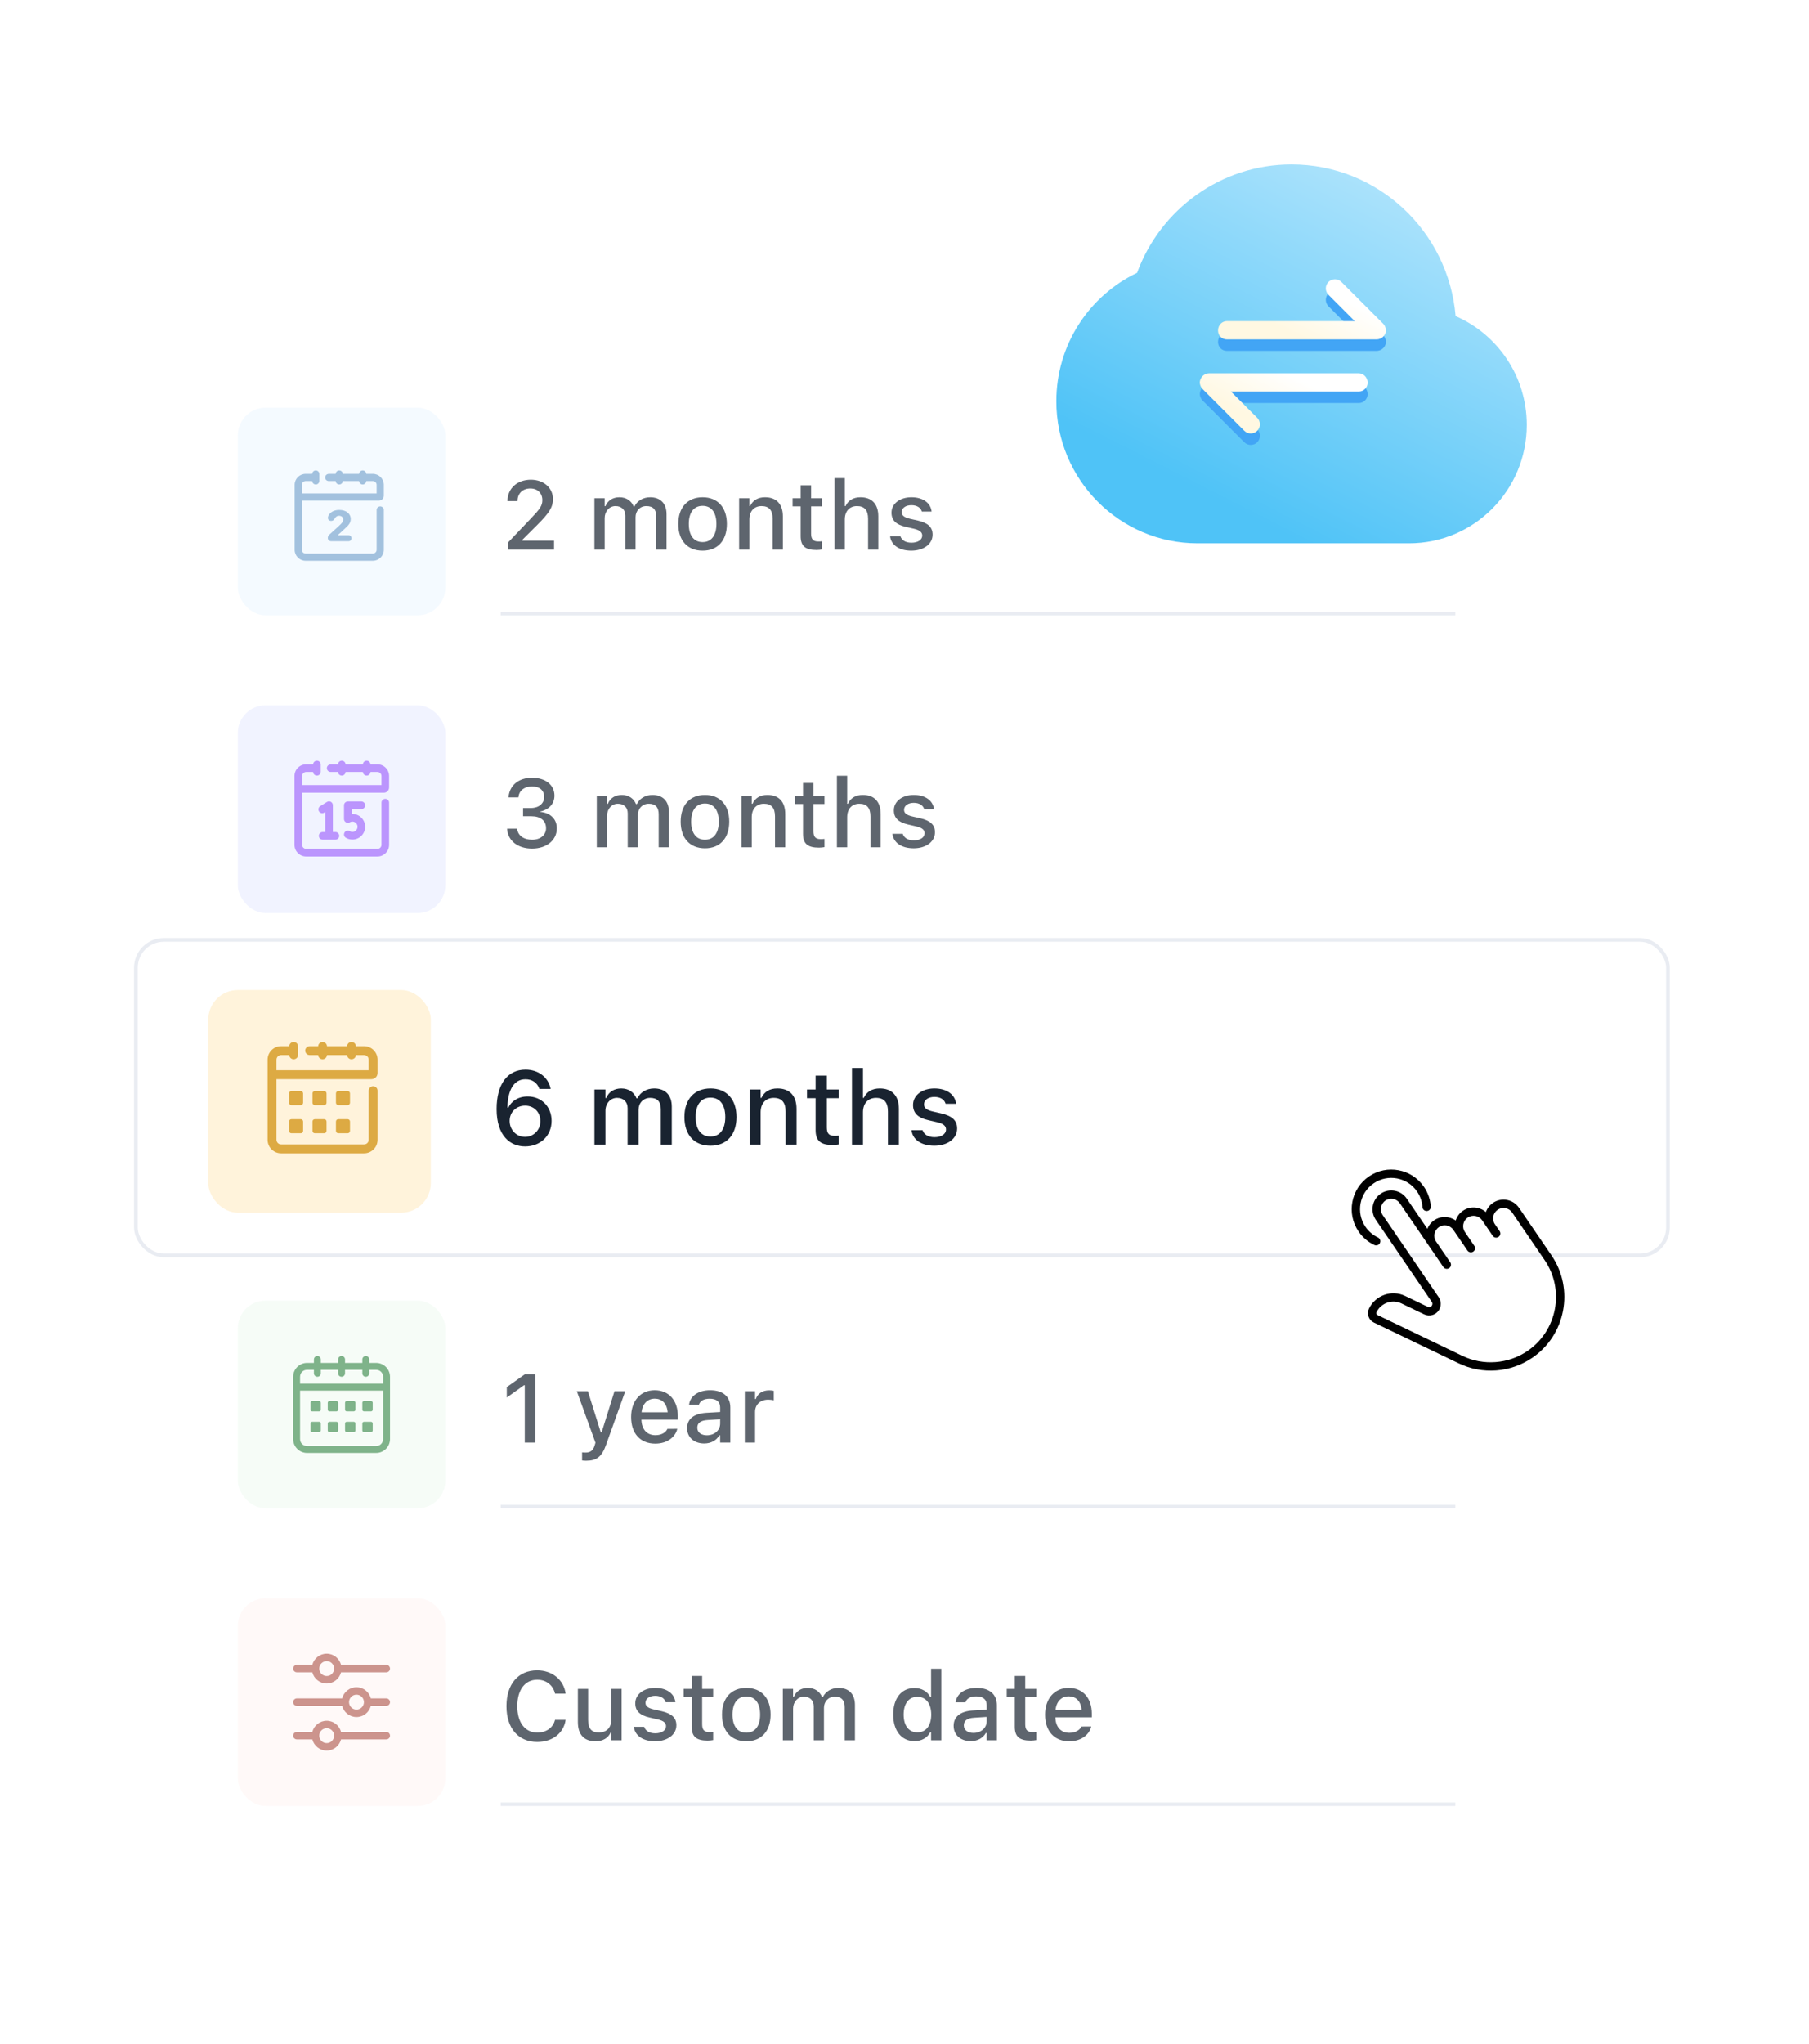 <svg width="209" height="236" viewBox="0 0 209 236" fill="none" xmlns="http://www.w3.org/2000/svg">
<g filter="url(#filter0_d_2227_1877)">
<rect x="21.672" y="32.477" width="165.804" height="184.983" rx="4.796" fill="white"/>
<line x1="57.846" y1="68.024" x2="168.142" y2="68.024" stroke="#E9ECF2" stroke-width="0.4"/>
<line x1="57.846" y1="171.127" x2="168.142" y2="171.127" stroke="#E9ECF2" stroke-width="0.4"/>
<line x1="57.846" y1="205.495" x2="168.142" y2="205.495" stroke="#E9ECF2" stroke-width="0.4"/>
<g filter="url(#filter1_d_2227_1877)">
<rect x="15.7" y="105.075" width="177.005" height="36.43" rx="3.214" fill="white" stroke="#E9ECF2" stroke-width="0.429"/>
<rect x="24.057" y="110.861" width="25.715" height="25.715" rx="3.429" fill="#FFF3DB"/>
<path d="M33.666 122.532H34.747C34.898 122.532 35.019 122.653 35.019 122.803V123.885C35.019 124.035 34.898 124.156 34.747 124.156H33.666C33.516 124.156 33.395 124.035 33.395 123.885V122.803C33.395 122.653 33.516 122.532 33.666 122.532Z" fill="#DDAA43"/>
<path d="M36.373 122.532H37.454C37.605 122.532 37.725 122.653 37.725 122.803V123.885C37.725 124.035 37.605 124.156 37.454 124.156H36.373C36.223 124.156 36.102 124.035 36.102 123.885V122.803C36.102 122.653 36.223 122.532 36.373 122.532Z" fill="#DDAA43"/>
<path d="M39.082 122.532H40.164C40.314 122.532 40.435 122.653 40.435 122.803V123.885C40.435 124.035 40.314 124.156 40.164 124.156H39.082C38.932 124.156 38.811 124.035 38.811 123.885V122.803C38.811 122.653 38.932 122.532 39.082 122.532Z" fill="#DDAA43"/>
<path d="M33.666 125.781H34.747C34.898 125.781 35.019 125.901 35.019 126.052V127.133C35.019 127.283 34.898 127.404 34.747 127.404H33.666C33.516 127.404 33.395 127.283 33.395 127.133V126.052C33.395 125.901 33.516 125.781 33.666 125.781Z" fill="#DDAA43"/>
<path d="M36.373 125.781H37.454C37.605 125.781 37.725 125.901 37.725 126.052V127.133C37.725 127.283 37.605 127.404 37.454 127.404H36.373C36.223 127.404 36.102 127.283 36.102 127.133V126.052C36.102 125.901 36.223 125.781 36.373 125.781Z" fill="#DDAA43"/>
<path d="M39.082 125.781H40.164C40.314 125.781 40.435 125.901 40.435 126.052V127.133C40.435 127.283 40.314 127.404 40.164 127.404H39.082C38.932 127.404 38.811 127.283 38.811 127.133V126.052C38.811 125.901 38.932 125.781 39.082 125.781Z" fill="#DDAA43"/>
<path d="M60.667 128.924C58.968 128.924 57.374 127.728 57.374 124.617V124.605C57.374 121.746 58.622 120.058 60.714 120.058C62.208 120.058 63.321 120.937 63.603 122.215L63.614 122.285H62.313L62.29 122.226C62.056 121.582 61.505 121.172 60.708 121.172C59.284 121.172 58.692 122.56 58.628 124.248C58.622 124.312 58.622 124.377 58.622 124.441H58.733C59.044 123.762 59.806 123.158 60.96 123.158C62.571 123.158 63.726 124.353 63.726 125.971V125.982C63.726 127.682 62.442 128.924 60.667 128.924ZM58.88 125.982C58.88 127.014 59.659 127.822 60.655 127.822C61.645 127.822 62.431 127.031 62.431 126.018V126.006C62.431 124.969 61.692 124.219 60.667 124.219C59.653 124.219 58.88 124.957 58.88 125.976V125.982ZM68.677 128.719V122.355H69.948V123.334H70.042C70.323 122.637 70.945 122.232 71.777 122.232C72.644 122.232 73.259 122.683 73.54 123.369H73.64C73.962 122.683 74.695 122.232 75.579 122.232C76.863 122.232 77.613 123.006 77.613 124.33V128.719H76.347V124.635C76.347 123.756 75.949 123.322 75.117 123.322C74.308 123.322 73.775 123.926 73.775 124.693V128.719H72.509V124.506C72.509 123.779 72.034 123.322 71.284 123.322C70.517 123.322 69.948 123.978 69.948 124.81V128.719H68.677ZM82.084 128.842C80.214 128.842 79.072 127.594 79.072 125.543V125.531C79.072 123.486 80.22 122.232 82.084 122.232C83.941 122.232 85.09 123.48 85.09 125.531V125.543C85.09 127.594 83.947 128.842 82.084 128.842ZM82.084 127.781C83.174 127.781 83.795 126.949 83.795 125.543V125.531C83.795 124.119 83.174 123.293 82.084 123.293C80.988 123.293 80.373 124.119 80.373 125.531V125.543C80.373 126.955 80.988 127.781 82.084 127.781ZM86.607 128.719V122.355H87.879V123.322H87.972C88.283 122.642 88.892 122.232 89.818 122.232C91.242 122.232 92.027 123.082 92.027 124.599V128.719H90.762V124.898C90.762 123.844 90.322 123.322 89.391 123.322C88.459 123.322 87.879 123.961 87.879 124.986V128.719H86.607ZM96.205 128.76C94.805 128.76 94.231 128.268 94.231 127.043V123.357H93.234V122.355H94.231V120.75H95.525V122.355H96.891V123.357H95.525V126.738C95.525 127.424 95.783 127.705 96.41 127.705C96.604 127.705 96.715 127.699 96.891 127.682V128.695C96.686 128.73 96.451 128.76 96.205 128.76ZM98.432 128.719V119.859H99.703V123.322H99.797C100.108 122.642 100.717 122.232 101.643 122.232C103.067 122.232 103.852 123.082 103.852 124.599V128.719H102.586V124.898C102.586 123.844 102.147 123.322 101.215 123.322C100.283 123.322 99.703 123.961 99.703 124.986V128.719H98.432ZM107.942 128.842C106.407 128.842 105.434 128.121 105.311 127.055V127.049H106.582L106.588 127.055C106.746 127.535 107.209 127.857 107.965 127.857C108.75 127.857 109.295 127.5 109.295 126.978V126.967C109.295 126.568 108.997 126.299 108.258 126.129L107.244 125.894C106.043 125.619 105.487 125.074 105.487 124.142V124.137C105.487 123.029 106.518 122.232 107.959 122.232C109.413 122.232 110.344 122.959 110.456 123.996V124.002H109.243V123.99C109.12 123.545 108.668 123.211 107.954 123.211C107.256 123.211 106.752 123.556 106.752 124.066V124.078C106.752 124.476 107.045 124.723 107.76 124.892L108.768 125.121C109.993 125.408 110.579 125.93 110.579 126.85V126.861C110.579 128.039 109.454 128.842 107.942 128.842Z" fill="#192330"/>
<path d="M42.058 117.347H41.12C41.106 117.077 40.884 116.862 40.61 116.862C40.336 116.862 40.115 117.077 40.1 117.347H37.778C37.763 117.077 37.542 116.862 37.268 116.862C36.994 116.862 36.773 117.077 36.758 117.347H35.803C35.528 117.347 35.279 117.55 35.261 117.823C35.241 118.117 35.476 118.373 35.772 118.373H36.758C36.773 118.643 36.994 118.858 37.268 118.858C37.542 118.858 37.763 118.643 37.778 118.373H40.1C40.115 118.643 40.336 118.858 40.61 118.858C40.884 118.858 41.106 118.643 41.12 118.373H42.058C42.355 118.373 42.595 118.613 42.595 118.91V120.131H31.941V118.91C31.941 118.613 32.181 118.373 32.478 118.373H33.416C33.431 118.643 33.652 118.858 33.926 118.858C34.2 118.858 34.421 118.643 34.438 118.373V118.354C34.438 118.351 34.439 118.348 34.439 118.345V117.375C34.439 117.372 34.438 117.369 34.438 117.366C34.438 117.366 34.438 117.347 34.436 117.347C34.422 117.077 34.2 116.862 33.926 116.862C33.652 116.862 33.431 117.077 33.416 117.347H32.478C31.614 117.347 30.915 118.046 30.915 118.91V128.155C30.915 129.019 31.614 129.719 32.478 129.719H42.058C42.922 129.719 43.621 129.019 43.621 128.155V122.491C43.621 122.208 43.392 121.978 43.108 121.978C42.827 121.978 42.595 122.209 42.595 122.491V128.155C42.595 128.453 42.355 128.693 42.058 128.693H32.478C32.181 128.693 31.941 128.453 31.941 128.155V121.158H42.916C43.306 121.158 43.621 120.842 43.621 120.452C43.621 119.938 43.621 119.424 43.621 118.91C43.621 118.046 42.922 117.347 42.058 117.347Z" fill="#DDAA43"/>
</g>
<g opacity="0.7">
<rect x="27.474" y="78.614" width="23.977" height="23.977" rx="3.197" fill="#EBEEFF"/>
<path d="M43.608 85.425H42.801C42.789 85.192 42.598 85.007 42.363 85.007C42.127 85.007 41.937 85.192 41.924 85.425H39.926C39.914 85.192 39.723 85.007 39.487 85.007C39.252 85.007 39.061 85.192 39.049 85.425H38.227C37.99 85.425 37.777 85.599 37.761 85.834C37.744 86.087 37.946 86.307 38.201 86.307H39.049C39.061 86.54 39.252 86.725 39.487 86.725C39.723 86.725 39.914 86.54 39.926 86.307H41.924C41.937 86.54 42.127 86.725 42.363 86.725C42.598 86.725 42.789 86.54 42.801 86.307H43.608C43.864 86.307 44.071 86.514 44.071 86.77V87.82H34.905V86.77C34.905 86.514 35.111 86.307 35.367 86.307H36.174C36.186 86.54 36.377 86.725 36.612 86.725C36.848 86.725 37.039 86.54 37.053 86.307V86.291C37.053 86.288 37.054 86.286 37.054 86.283V85.449C37.054 85.446 37.053 85.444 37.053 85.441C37.053 85.441 37.053 85.425 37.051 85.425C37.039 85.192 36.848 85.007 36.613 85.007C36.377 85.007 36.186 85.192 36.174 85.425H35.367C34.624 85.425 34.022 86.027 34.022 86.77V94.723C34.022 95.466 34.624 96.068 35.367 96.068H43.608C44.351 96.068 44.953 95.466 44.953 94.723V89.85C44.953 89.607 44.755 89.409 44.512 89.409C44.269 89.409 44.071 89.608 44.071 89.85V94.723C44.071 94.979 43.864 95.185 43.608 95.185H35.367C35.111 95.185 34.905 94.979 34.905 94.723V88.703H44.346C44.681 88.703 44.953 88.431 44.953 88.096C44.953 87.654 44.953 87.212 44.953 86.77C44.953 86.027 44.351 85.425 43.608 85.425Z" fill="#9E68FC"/>
<path d="M38.751 93.242H38.454V90.14C38.454 89.98 38.368 89.833 38.228 89.755C38.088 89.677 37.917 89.681 37.781 89.765L36.996 90.25C36.789 90.378 36.725 90.65 36.853 90.858C36.981 91.065 37.253 91.129 37.46 91.001L37.572 90.932V93.242H37.276C37.032 93.242 36.834 93.44 36.834 93.684C36.834 93.927 37.032 94.125 37.276 94.125H38.751C38.995 94.125 39.192 93.927 39.192 93.684C39.192 93.44 38.995 93.242 38.751 93.242Z" fill="#9E68FC"/>
<path d="M40.712 91.155C40.682 91.155 40.654 91.159 40.625 91.161V90.595H41.747C41.991 90.595 42.188 90.397 42.188 90.153C42.188 89.909 41.991 89.712 41.747 89.712H40.184C39.94 89.712 39.742 89.909 39.742 90.153V91.739C39.742 92.079 40.122 92.296 40.413 92.119C40.501 92.066 40.604 92.038 40.712 92.038C41.039 92.038 41.306 92.305 41.306 92.633C41.306 92.962 41.039 93.229 40.712 93.229C40.604 93.229 40.501 93.201 40.413 93.147C40.205 93.021 39.933 93.087 39.806 93.295C39.68 93.503 39.746 93.775 39.954 93.902C40.18 94.039 40.442 94.112 40.712 94.112C41.526 94.112 42.188 93.449 42.188 92.633C42.188 91.818 41.526 91.155 40.712 91.155Z" fill="#9E68FC"/>
<rect x="27.474" y="44.246" width="23.977" height="23.977" rx="3.197" fill="#F0F8FF"/>
<path d="M43.076 51.889H42.316C42.304 51.67 42.124 51.495 41.902 51.495C41.68 51.495 41.5 51.67 41.488 51.889H39.606C39.594 51.67 39.414 51.495 39.192 51.495C38.97 51.495 38.79 51.67 38.778 51.889H38.004C37.781 51.889 37.58 52.053 37.565 52.275C37.548 52.513 37.739 52.721 37.979 52.721H38.778C38.79 52.94 38.97 53.114 39.192 53.114C39.414 53.114 39.594 52.94 39.606 52.721H41.488C41.5 52.94 41.68 53.114 41.902 53.114C42.124 53.114 42.304 52.94 42.316 52.721H43.076C43.317 52.721 43.512 52.915 43.512 53.157V54.147H34.872V53.157C34.872 52.915 35.067 52.721 35.308 52.721H36.068C36.08 52.94 36.26 53.114 36.482 53.114C36.704 53.114 36.884 52.94 36.897 52.721V52.705C36.897 52.703 36.898 52.701 36.898 52.698V51.911C36.898 51.909 36.897 51.907 36.897 51.904C36.897 51.904 36.897 51.889 36.896 51.889C36.884 51.67 36.704 51.495 36.482 51.495C36.26 51.495 36.08 51.67 36.068 51.889H35.308C34.608 51.889 34.04 52.456 34.04 53.157V60.653C34.04 61.354 34.608 61.921 35.308 61.921H43.076C43.776 61.921 44.344 61.354 44.344 60.653V56.06C44.344 55.831 44.157 55.644 43.928 55.644C43.699 55.644 43.512 55.832 43.512 56.06V60.653C43.512 60.894 43.317 61.089 43.076 61.089H35.308C35.067 61.089 34.872 60.894 34.872 60.653V54.979H43.771C44.088 54.979 44.344 54.723 44.344 54.406C44.344 53.99 44.344 53.573 44.344 53.157C44.344 52.456 43.776 51.889 43.076 51.889Z" fill="#7AA7D0"/>
<path d="M38.293 59.666C38.005 59.666 37.873 59.505 37.873 59.283C37.873 59.114 37.944 58.995 38.119 58.843L39.126 57.93C39.538 57.553 39.651 57.392 39.651 57.163C39.651 56.909 39.455 56.728 39.174 56.728C38.942 56.728 38.784 56.84 38.654 57.075C38.542 57.248 38.437 57.319 38.256 57.319C38.024 57.319 37.885 57.185 37.885 56.965C37.885 56.897 37.895 56.833 37.922 56.77C38.075 56.364 38.544 56.054 39.187 56.054C39.99 56.054 40.518 56.481 40.518 57.104C40.518 57.556 40.288 57.815 39.729 58.32L39.028 58.96V58.977H40.247C40.474 58.977 40.606 59.112 40.606 59.322C40.606 59.527 40.474 59.666 40.247 59.666H38.293Z" fill="#7AA7D0"/>
<rect x="27.474" y="147.349" width="23.977" height="23.977" rx="3.197" fill="#F2FBF4"/>
<rect x="27.474" y="181.717" width="23.977" height="23.977" rx="3.197" fill="#FFF6F5"/>
<path d="M58.698 60.64V59.809L61.315 57.061C62.359 55.974 62.659 55.569 62.659 54.93V54.914C62.659 54.143 62.129 53.575 61.266 53.575C60.381 53.575 59.791 54.154 59.791 55.018L59.785 55.034H58.638L58.627 55.023C58.632 53.581 59.747 52.564 61.331 52.564C62.801 52.564 63.883 53.499 63.883 54.799V54.815C63.883 55.712 63.468 56.4 62.036 57.82L60.364 59.487V59.596H64.009V60.64H58.698ZM68.675 60.64V54.706H69.86V55.619H69.948C70.21 54.968 70.789 54.591 71.565 54.591C72.373 54.591 72.947 55.012 73.209 55.651H73.302C73.603 55.012 74.286 54.591 75.111 54.591C76.307 54.591 77.007 55.313 77.007 56.547V60.64H75.826V56.831C75.826 56.012 75.455 55.608 74.679 55.608C73.925 55.608 73.428 56.17 73.428 56.886V60.64H72.248V56.711C72.248 56.034 71.805 55.608 71.106 55.608C70.39 55.608 69.86 56.22 69.86 56.995V60.64H68.675ZM81.175 60.754C79.432 60.754 78.367 59.591 78.367 57.678V57.667C78.367 55.761 79.438 54.591 81.175 54.591C82.907 54.591 83.978 55.755 83.978 57.667V57.678C83.978 59.591 82.913 60.754 81.175 60.754ZM81.175 59.766C82.192 59.766 82.771 58.99 82.771 57.678V57.667C82.771 56.351 82.192 55.58 81.175 55.58C80.154 55.58 79.58 56.351 79.58 57.667V57.678C79.58 58.995 80.154 59.766 81.175 59.766ZM85.393 60.64V54.706H86.579V55.608H86.666C86.956 54.974 87.524 54.591 88.387 54.591C89.715 54.591 90.447 55.384 90.447 56.799V60.64H89.267V57.077C89.267 56.094 88.857 55.608 87.989 55.608C87.12 55.608 86.579 56.203 86.579 57.159V60.64H85.393ZM94.343 60.678C93.037 60.678 92.501 60.219 92.501 59.077V55.64H91.573V54.706H92.501V53.209H93.709V54.706H94.982V55.64H93.709V58.793C93.709 59.432 93.949 59.694 94.534 59.694C94.714 59.694 94.818 59.689 94.982 59.673V60.618C94.791 60.651 94.572 60.678 94.343 60.678ZM96.419 60.64V52.379H97.605V55.608H97.692C97.981 54.974 98.55 54.591 99.413 54.591C100.741 54.591 101.473 55.384 101.473 56.799V60.64H100.293V57.077C100.293 56.094 99.883 55.608 99.014 55.608C98.145 55.608 97.605 56.203 97.605 57.159V60.64H96.419ZM105.286 60.754C103.855 60.754 102.948 60.082 102.833 59.088V59.083H104.019L104.024 59.088C104.172 59.536 104.603 59.837 105.308 59.837C106.04 59.837 106.548 59.503 106.548 59.017V59.006C106.548 58.635 106.27 58.383 105.581 58.225L104.636 58.006C103.516 57.749 102.997 57.241 102.997 56.373V56.367C102.997 55.334 103.959 54.591 105.303 54.591C106.658 54.591 107.526 55.269 107.63 56.236V56.241H106.499V56.23C106.385 55.815 105.964 55.504 105.297 55.504C104.647 55.504 104.177 55.826 104.177 56.301V56.312C104.177 56.684 104.45 56.913 105.117 57.072L106.057 57.285C107.199 57.553 107.745 58.039 107.745 58.897V58.908C107.745 60.006 106.696 60.754 105.286 60.754Z" fill="#192330"/>
<path d="M61.474 95.155C59.791 95.155 58.693 94.231 58.589 92.926L58.583 92.86H59.752L59.758 92.915C59.834 93.63 60.495 94.133 61.474 94.133C62.435 94.133 63.085 93.592 63.085 92.816V92.805C63.085 91.915 62.441 91.418 61.392 91.418H60.43V90.467H61.353C62.255 90.467 62.867 89.937 62.867 89.205V89.194C62.867 88.429 62.353 87.981 61.463 87.981C60.588 87.981 59.977 88.445 59.9 89.189L59.895 89.243H58.747L58.753 89.183C58.873 87.855 59.922 86.976 61.463 86.976C63.031 86.976 64.058 87.817 64.058 89.036V89.046C64.058 90.025 63.358 90.68 62.397 90.882V90.91C63.555 91.013 64.331 91.713 64.331 92.816V92.827C64.331 94.182 63.145 95.155 61.474 95.155ZM68.948 95.007V89.074H70.133V89.986H70.221C70.483 89.336 71.062 88.959 71.838 88.959C72.647 88.959 73.22 89.38 73.483 90.019H73.575C73.876 89.38 74.559 88.959 75.384 88.959C76.58 88.959 77.28 89.68 77.28 90.915V95.007H76.1V91.199C76.1 90.38 75.728 89.975 74.952 89.975C74.198 89.975 73.701 90.538 73.701 91.254V95.007H72.521V91.079C72.521 90.401 72.078 89.975 71.379 89.975C70.663 89.975 70.133 90.587 70.133 91.363V95.007H68.948ZM81.448 95.122C79.706 95.122 78.64 93.958 78.64 92.046V92.035C78.64 90.128 79.711 88.959 81.448 88.959C83.18 88.959 84.251 90.123 84.251 92.035V92.046C84.251 93.958 83.186 95.122 81.448 95.122ZM81.448 94.133C82.465 94.133 83.044 93.357 83.044 92.046V92.035C83.044 90.718 82.465 89.948 81.448 89.948C80.427 89.948 79.853 90.718 79.853 92.035V92.046C79.853 93.363 80.427 94.133 81.448 94.133ZM85.666 95.007V89.074H86.852V89.975H86.939C87.229 89.341 87.797 88.959 88.66 88.959C89.988 88.959 90.72 89.751 90.72 91.166V95.007H89.54V91.445C89.54 90.462 89.13 89.975 88.262 89.975C87.393 89.975 86.852 90.571 86.852 91.527V95.007H85.666ZM94.616 95.046C93.31 95.046 92.775 94.587 92.775 93.445V90.008H91.846V89.074H92.775V87.577H93.982V89.074H95.255V90.008H93.982V93.161C93.982 93.8 94.222 94.062 94.807 94.062C94.987 94.062 95.091 94.057 95.255 94.04V94.986C95.064 95.018 94.845 95.046 94.616 95.046ZM96.692 95.007V86.746H97.878V89.975H97.965C98.255 89.341 98.823 88.959 99.686 88.959C101.014 88.959 101.746 89.751 101.746 91.166V95.007H100.566V91.445C100.566 90.462 100.156 89.975 99.287 89.975C98.418 89.975 97.878 90.571 97.878 91.527V95.007H96.692ZM105.56 95.122C104.128 95.122 103.221 94.45 103.106 93.456V93.45H104.292L104.297 93.456C104.445 93.904 104.877 94.204 105.581 94.204C106.313 94.204 106.822 93.871 106.822 93.385V93.374C106.822 93.002 106.543 92.751 105.855 92.592L104.909 92.374C103.789 92.117 103.27 91.609 103.27 90.74V90.735C103.27 89.702 104.232 88.959 105.576 88.959C106.931 88.959 107.8 89.637 107.903 90.604V90.609H106.772V90.598C106.658 90.183 106.237 89.871 105.57 89.871C104.92 89.871 104.45 90.194 104.45 90.669V90.68C104.45 91.052 104.724 91.281 105.39 91.44L106.33 91.653C107.472 91.92 108.018 92.407 108.018 93.264V93.275C108.018 94.374 106.969 95.122 105.56 95.122Z" fill="#192330"/>
<path d="M60.627 163.743V157.121H60.534L58.55 158.537V157.335L60.627 155.859H61.85V163.743H60.627ZM67.724 165.831C67.576 165.831 67.401 165.82 67.249 165.803V164.869C67.363 164.885 67.511 164.891 67.647 164.891C68.199 164.891 68.532 164.656 68.707 164.055L68.795 163.749L66.642 157.81H67.921L69.407 162.552H69.51L70.991 157.81H72.237L70.029 163.973C69.527 165.388 68.926 165.831 67.724 165.831ZM75.701 163.858C73.963 163.858 72.914 162.673 72.914 160.793V160.788C72.914 158.935 73.985 157.695 75.641 157.695C77.296 157.695 78.312 158.892 78.312 160.673V161.088H74.105C74.127 162.225 74.75 162.886 75.728 162.886C76.487 162.886 76.941 162.509 77.083 162.203L77.105 162.159L78.247 162.153L78.236 162.203C78.039 162.984 77.22 163.858 75.701 163.858ZM75.646 158.668C74.838 158.668 74.226 159.22 74.122 160.241H77.138C77.045 159.181 76.449 158.668 75.646 158.668ZM81.35 163.842C80.219 163.842 79.383 163.153 79.383 162.077V162.066C79.383 161.006 80.181 160.389 81.596 160.301L83.202 160.208V159.684C83.202 159.034 82.793 158.673 81.989 158.673C81.334 158.673 80.902 158.914 80.76 159.334L80.755 159.356H79.613L79.618 159.318C79.76 158.345 80.695 157.695 82.044 157.695C83.536 157.695 84.377 158.438 84.377 159.684V163.743H83.202V162.902H83.109C82.76 163.503 82.137 163.842 81.35 163.842ZM80.563 162.028C80.563 162.574 81.028 162.897 81.667 162.897C82.552 162.897 83.202 162.317 83.202 161.552V161.044L81.754 161.137C80.935 161.186 80.563 161.481 80.563 162.017V162.028ZM86.049 163.743V157.81H87.234V158.706H87.322C87.535 158.078 88.087 157.706 88.879 157.706C89.07 157.706 89.278 157.733 89.398 157.761V158.853C89.185 158.81 88.983 158.782 88.759 158.782C87.852 158.782 87.234 159.34 87.234 160.198V163.743H86.049Z" fill="#192330"/>
<path d="M62.069 198.302C59.878 198.302 58.512 196.718 58.512 194.177V194.166C58.512 191.62 59.873 190.036 62.064 190.036C63.801 190.036 65.134 191.134 65.342 192.702L65.336 192.729H64.123V192.713C63.894 191.746 63.102 191.118 62.064 191.118C60.648 191.118 59.763 192.292 59.763 194.166V194.177C59.763 196.046 60.648 197.221 62.069 197.221C63.113 197.221 63.894 196.663 64.118 195.773L64.129 195.751H65.342V195.784C65.112 197.297 63.828 198.302 62.069 198.302ZM68.795 198.226C67.456 198.226 66.762 197.423 66.762 196.019V192.178H67.948V195.74C67.948 196.723 68.308 197.21 69.177 197.21C70.128 197.21 70.636 196.614 70.636 195.658V192.178H71.816V198.111H70.636V197.215H70.543C70.259 197.854 69.658 198.226 68.795 198.226ZM75.684 198.226C74.253 198.226 73.346 197.554 73.231 196.559V196.554H74.417L74.422 196.559C74.57 197.007 75.001 197.308 75.706 197.308C76.438 197.308 76.947 196.975 76.947 196.488V196.477C76.947 196.106 76.668 195.855 75.979 195.696L75.034 195.478C73.914 195.221 73.395 194.713 73.395 193.844V193.839C73.395 192.806 74.357 192.063 75.701 192.063C77.056 192.063 77.924 192.74 78.028 193.707V193.713H76.897V193.702C76.783 193.287 76.362 192.975 75.695 192.975C75.045 192.975 74.575 193.298 74.575 193.773V193.784C74.575 194.155 74.849 194.385 75.515 194.543L76.455 194.756C77.597 195.024 78.143 195.51 78.143 196.368V196.379C78.143 197.477 77.094 198.226 75.684 198.226ZM81.754 198.149C80.449 198.149 79.913 197.69 79.913 196.548V193.112H78.984V192.178H79.913V190.681H81.121V192.178H82.394V193.112H81.121V196.264C81.121 196.904 81.361 197.166 81.946 197.166C82.126 197.166 82.23 197.16 82.394 197.144V198.089C82.203 198.122 81.984 198.149 81.754 198.149ZM86.224 198.226C84.481 198.226 83.415 197.062 83.415 195.15V195.139C83.415 193.232 84.486 192.063 86.224 192.063C87.956 192.063 89.027 193.227 89.027 195.139V195.15C89.027 197.062 87.961 198.226 86.224 198.226ZM86.224 197.237C87.24 197.237 87.819 196.461 87.819 195.15V195.139C87.819 193.822 87.24 193.052 86.224 193.052C85.202 193.052 84.628 193.822 84.628 195.139V195.15C84.628 196.467 85.202 197.237 86.224 197.237ZM90.442 198.111V192.178H91.627V193.09H91.715C91.977 192.44 92.556 192.063 93.332 192.063C94.141 192.063 94.714 192.484 94.977 193.123H95.069C95.37 192.484 96.053 192.063 96.878 192.063C98.074 192.063 98.774 192.784 98.774 194.019V198.111H97.594V194.303C97.594 193.483 97.222 193.079 96.446 193.079C95.692 193.079 95.195 193.642 95.195 194.358V198.111H94.015V194.183C94.015 193.505 93.572 193.079 92.873 193.079C92.157 193.079 91.627 193.691 91.627 194.467V198.111H90.442ZM105.652 198.209C104.161 198.209 103.194 197.013 103.194 195.15V195.139C103.194 193.259 104.144 192.074 105.652 192.074C106.466 192.074 107.16 192.478 107.477 193.117H107.57V189.85H108.75V198.111H107.57V197.177H107.477C107.133 197.827 106.483 198.209 105.652 198.209ZM105.991 197.199C106.98 197.199 107.587 196.417 107.587 195.15V195.139C107.587 193.871 106.975 193.09 105.991 193.09C104.997 193.09 104.401 193.866 104.401 195.139V195.15C104.401 196.423 104.997 197.199 105.991 197.199ZM112.143 198.209C111.012 198.209 110.176 197.521 110.176 196.445V196.434C110.176 195.374 110.974 194.756 112.389 194.669L113.995 194.576V194.052C113.995 193.401 113.586 193.041 112.782 193.041C112.127 193.041 111.695 193.281 111.553 193.702L111.548 193.724H110.406L110.411 193.686C110.553 192.713 111.488 192.063 112.837 192.063C114.329 192.063 115.17 192.806 115.17 194.052V198.111H113.995V197.27H113.902C113.553 197.871 112.93 198.209 112.143 198.209ZM111.356 196.396C111.356 196.942 111.821 197.264 112.46 197.264C113.345 197.264 113.995 196.685 113.995 195.92V195.412L112.547 195.505C111.728 195.554 111.356 195.849 111.356 196.385V196.396ZM119.082 198.149C117.776 198.149 117.241 197.69 117.241 196.548V193.112H116.312V192.178H117.241V190.681H118.448V192.178H119.721V193.112H118.448V196.264C118.448 196.904 118.689 197.166 119.273 197.166C119.454 197.166 119.557 197.16 119.721 197.144V198.089C119.53 198.122 119.311 198.149 119.082 198.149ZM123.529 198.226C121.792 198.226 120.743 197.04 120.743 195.161V195.155C120.743 193.303 121.814 192.063 123.469 192.063C125.125 192.063 126.141 193.259 126.141 195.041V195.456H121.934C121.956 196.592 122.579 197.253 123.557 197.253C124.316 197.253 124.77 196.876 124.912 196.57L124.934 196.527L126.075 196.521L126.065 196.57C125.868 197.352 125.048 198.226 123.529 198.226ZM123.475 193.035C122.666 193.035 122.054 193.587 121.95 194.609H124.966C124.873 193.549 124.278 193.035 123.475 193.035Z" fill="#192330"/>
<path d="M36.666 153.743C36.56 153.743 36.458 153.786 36.383 153.86C36.308 153.935 36.266 154.037 36.266 154.143V154.543H35.467C34.588 154.543 33.868 155.263 33.868 156.141V163.334C33.868 164.213 34.588 164.933 35.467 164.933H43.459C44.338 164.933 45.058 164.213 45.058 163.334V156.141C45.058 155.263 44.338 154.543 43.459 154.543H42.66V154.143C42.66 154.037 42.618 153.935 42.543 153.86C42.468 153.786 42.366 153.743 42.26 153.743C42.154 153.743 42.053 153.786 41.978 153.86C41.903 153.935 41.861 154.037 41.861 154.143V154.543H39.862V154.143C39.862 154.037 39.82 153.935 39.745 153.86C39.671 153.786 39.569 153.743 39.463 153.743C39.357 153.743 39.255 153.786 39.18 153.86C39.105 153.935 39.063 154.037 39.063 154.143V154.543H37.065V154.143C37.065 154.037 37.023 153.935 36.948 153.86C36.873 153.786 36.772 153.743 36.666 153.743ZM35.467 155.342H36.266V155.742C36.266 155.848 36.308 155.949 36.383 156.024C36.458 156.099 36.56 156.141 36.666 156.141C36.772 156.141 36.873 156.099 36.948 156.024C37.023 155.949 37.065 155.848 37.065 155.742V155.342H39.063V155.742C39.063 155.848 39.105 155.949 39.18 156.024C39.255 156.099 39.357 156.141 39.463 156.141C39.569 156.141 39.671 156.099 39.745 156.024C39.82 155.949 39.862 155.848 39.862 155.742V155.342H41.861V155.742C41.861 155.848 41.903 155.949 41.978 156.024C42.053 156.099 42.154 156.141 42.26 156.141C42.366 156.141 42.468 156.099 42.543 156.024C42.618 155.949 42.66 155.848 42.66 155.742V155.342H43.459C43.909 155.342 44.258 155.691 44.258 156.141V156.94H34.667V156.141C34.667 155.691 35.017 155.342 35.467 155.342ZM34.667 157.74H44.258V163.334C44.258 163.784 43.909 164.134 43.459 164.134H35.467C35.017 164.134 34.667 163.784 34.667 163.334V157.74Z" fill="#499359"/>
<path d="M36.067 158.939H36.865C36.976 158.939 37.065 159.028 37.065 159.139V159.937C37.065 160.048 36.976 160.137 36.865 160.137H36.067C35.956 160.137 35.867 160.048 35.867 159.937V159.139C35.867 159.028 35.956 158.939 36.067 158.939Z" fill="#499359"/>
<path d="M38.065 158.939H38.862C38.973 158.939 39.063 159.028 39.063 159.139V159.937C39.063 160.048 38.973 160.137 38.862 160.137H38.065C37.954 160.137 37.864 160.048 37.864 159.937V159.139C37.864 159.028 37.954 158.939 38.065 158.939Z" fill="#499359"/>
<path d="M40.064 158.939H40.862C40.973 158.939 41.062 159.028 41.062 159.139V159.937C41.062 160.048 40.973 160.137 40.862 160.137H40.064C39.953 160.137 39.864 160.048 39.864 159.937V159.139C39.864 159.028 39.953 158.939 40.064 158.939Z" fill="#499359"/>
<path d="M42.061 158.939H42.859C42.97 158.939 43.059 159.028 43.059 159.139V159.937C43.059 160.048 42.97 160.137 42.859 160.137H42.061C41.95 160.137 41.861 160.048 41.861 159.937V159.139C41.861 159.028 41.95 158.939 42.061 158.939Z" fill="#499359"/>
<path d="M36.067 161.336H36.865C36.976 161.336 37.065 161.425 37.065 161.536V162.334C37.065 162.445 36.976 162.534 36.865 162.534H36.067C35.956 162.534 35.867 162.445 35.867 162.334V161.536C35.867 161.425 35.956 161.336 36.067 161.336Z" fill="#499359"/>
<path d="M38.065 161.336H38.862C38.973 161.336 39.063 161.425 39.063 161.536V162.334C39.063 162.445 38.973 162.534 38.862 162.534H38.065C37.954 162.534 37.864 162.445 37.864 162.334V161.536C37.864 161.425 37.954 161.336 38.065 161.336Z" fill="#499359"/>
<path d="M40.064 161.336H40.862C40.973 161.336 41.062 161.425 41.062 161.536V162.334C41.062 162.445 40.973 162.534 40.862 162.534H40.064C39.953 162.534 39.864 162.445 39.864 162.334V161.536C39.864 161.425 39.953 161.336 40.064 161.336Z" fill="#499359"/>
<path d="M42.061 161.336H42.859C42.97 161.336 43.059 161.425 43.059 161.536V162.334C43.059 162.445 42.97 162.534 42.859 162.534H42.061C41.95 162.534 41.861 162.445 41.861 162.334V161.536C41.861 161.425 41.95 161.336 42.061 161.336Z" fill="#499359"/>
<path d="M44.627 189.402H39.402C39.209 188.662 38.541 188.111 37.742 188.111C36.942 188.111 36.274 188.662 36.081 189.402H34.298C34.061 189.402 33.868 189.595 33.868 189.833C33.868 190.07 34.061 190.263 34.298 190.263H36.081C36.274 191.003 36.942 191.554 37.742 191.554C38.541 191.554 39.209 191.003 39.402 190.263H44.627C44.865 190.263 45.058 190.07 45.058 189.833C45.058 189.595 44.865 189.402 44.627 189.402ZM37.742 190.693C37.267 190.693 36.881 190.307 36.881 189.833C36.881 189.358 37.267 188.972 37.742 188.972C38.216 188.972 38.602 189.358 38.602 189.833C38.602 190.307 38.216 190.693 37.742 190.693ZM44.627 193.275H42.845C42.652 192.535 41.984 191.984 41.184 191.984C40.385 191.984 39.717 192.535 39.524 193.275H34.298C34.061 193.275 33.868 193.468 33.868 193.706C33.868 193.944 34.061 194.136 34.298 194.136H39.524C39.717 194.877 40.385 195.427 41.184 195.427C41.984 195.427 42.652 194.877 42.845 194.136H44.627C44.865 194.136 45.058 193.944 45.058 193.706C45.058 193.468 44.865 193.275 44.627 193.275ZM41.184 194.567C40.71 194.567 40.324 194.181 40.324 193.706C40.324 193.231 40.71 192.845 41.184 192.845C41.659 192.845 42.045 193.231 42.045 193.706C42.045 194.181 41.659 194.567 41.184 194.567ZM44.627 197.149H39.402C39.209 196.408 38.541 195.858 37.742 195.858C36.942 195.858 36.274 196.408 36.081 197.149H34.298C34.061 197.149 33.868 197.341 33.868 197.579C33.868 197.817 34.061 198.009 34.298 198.009H36.081C36.274 198.75 36.942 199.301 37.742 199.301C38.541 199.301 39.209 198.75 39.402 198.009H44.627C44.865 198.009 45.058 197.817 45.058 197.579C45.058 197.341 44.865 197.149 44.627 197.149ZM37.742 198.44C37.267 198.44 36.881 198.054 36.881 197.579C36.881 197.104 37.267 196.718 37.742 196.718C38.216 196.718 38.602 197.104 38.602 197.579C38.602 198.054 38.216 198.44 37.742 198.44Z" fill="#B7665D"/>
</g>
<path d="M168.538 154.596C171.269 155.909 174.519 155.664 177.022 153.956C180.897 151.311 181.898 146.007 179.253 142.132L175.498 136.629C174.824 135.642 173.473 135.387 172.486 136.061C172.093 136.329 171.816 136.705 171.668 137.122C170.942 136.491 169.854 136.4 169.023 136.967C168.607 137.25 168.321 137.654 168.18 138.1C167.461 137.586 166.467 137.545 165.695 138.071C165.328 138.322 165.062 138.667 164.907 139.053L162.529 135.568C161.856 134.581 160.504 134.326 159.517 135C158.53 135.673 158.275 137.024 158.949 138.011L165.426 147.501C165.509 147.623 165.514 147.784 165.439 147.911C165.337 148.082 165.125 148.146 164.946 148.06L162.341 146.807C160.786 146.059 158.912 146.716 158.163 148.271C158.024 148.561 158.006 148.888 158.112 149.191C158.218 149.495 158.437 149.739 158.727 149.878L168.538 154.596ZM159.021 148.873C159.009 148.838 158.994 148.767 159.031 148.689C159.199 148.341 159.449 148.051 159.759 147.839C159.915 147.733 160.085 147.647 160.268 147.583C160.814 147.392 161.402 147.424 161.924 147.675L164.528 148.928C165.161 149.232 165.908 149.007 166.267 148.404C166.533 147.956 166.515 147.389 166.222 146.958L159.745 137.468C159.37 136.92 159.512 136.169 160.061 135.795C160.609 135.421 161.359 135.562 161.734 136.111L166.756 143.47C166.906 143.689 167.206 143.746 167.425 143.596C167.645 143.446 167.702 143.147 167.552 142.927L165.923 140.54C165.549 139.992 165.69 139.241 166.239 138.867C166.787 138.493 167.537 138.634 167.912 139.183L169.541 141.569C169.691 141.789 169.99 141.846 170.21 141.696C170.43 141.546 170.486 141.246 170.336 141.026L169.25 139.435C168.876 138.887 169.018 138.136 169.566 137.762C170.114 137.388 170.865 137.53 171.239 138.078L172.461 139.868C172.611 140.088 172.91 140.144 173.13 139.994C173.35 139.844 173.406 139.545 173.257 139.325L172.714 138.529C172.339 137.981 172.481 137.23 173.029 136.856C173.578 136.482 174.328 136.624 174.702 137.172L178.458 142.674C180.803 146.111 179.915 150.815 176.479 153.16C174.26 154.675 171.377 154.892 168.956 153.728L159.144 149.01C159.066 148.973 159.033 148.908 159.021 148.873Z" fill="black"/>
<path d="M159.428 140.697C159.541 140.456 159.438 140.169 159.197 140.056C158.617 139.783 158.119 139.357 157.756 138.825C156.633 137.18 157.058 134.928 158.703 133.806C160.348 132.683 162.599 133.108 163.722 134.753C164.087 135.287 164.302 135.909 164.343 136.551C164.361 136.816 164.59 137.018 164.855 137C164.944 136.995 165.026 136.965 165.095 136.918C165.231 136.825 165.316 136.665 165.305 136.489C165.252 135.675 164.98 134.887 164.518 134.21C163.096 132.126 160.243 131.588 158.16 133.01C156.076 134.432 155.538 137.284 156.96 139.368C157.42 140.042 158.052 140.581 158.787 140.927C159.028 141.041 159.314 140.937 159.428 140.697Z" fill="black"/>
<g filter="url(#filter2_d_2227_1877)">
<path fill-rule="evenodd" clip-rule="evenodd" d="M131.37 25.478C125.856 28.111 122.043 33.765 122.043 40.304C122.043 49.357 129.35 56.709 138.348 56.709H162.805C170.305 56.709 176.392 50.584 176.392 43.038C176.392 37.412 173.004 32.572 168.172 30.478C167.351 20.674 159.172 12.964 149.218 12.964C141.033 12.964 134.049 18.175 131.37 25.478Z" fill="url(#paint0_linear_2227_1877)"/>
<path d="M156.983 38.403H139.693C139.127 38.403 138.664 38.866 138.613 39.432C138.613 39.689 138.716 39.998 138.921 40.204L143.758 45.041C144.17 45.453 144.839 45.453 145.251 45.041C145.662 44.629 145.662 43.96 145.251 43.549L142.215 40.513H156.983C157.549 40.513 158.012 40.05 158.012 39.483C158.012 38.917 157.549 38.403 156.983 38.403Z" fill="#42A5F5"/>
<path d="M159.813 32.691L154.976 27.854C154.564 27.442 153.895 27.442 153.483 27.854C153.072 28.265 153.072 28.934 153.483 29.346L156.519 32.382H141.751C141.185 32.382 140.722 32.845 140.722 33.462C140.722 34.08 141.185 34.492 141.751 34.492H159.041C159.607 34.492 160.121 34.029 160.121 33.462C160.121 33.205 160.019 32.897 159.813 32.691Z" fill="#42A5F5"/>
<path d="M156.983 37.077H139.693C139.127 37.077 138.664 37.541 138.613 38.106C138.613 38.364 138.716 38.673 138.921 38.878L143.758 43.715C144.17 44.127 144.839 44.127 145.251 43.715C145.662 43.304 145.662 42.635 145.251 42.223L142.215 39.187H156.983C157.549 39.187 158.012 38.724 158.012 38.158C158.012 37.592 157.549 37.077 156.983 37.077Z" fill="url(#paint1_linear_2227_1877)"/>
<path d="M159.813 31.366L154.976 26.529C154.564 26.117 153.895 26.117 153.483 26.529C153.072 26.94 153.072 27.609 153.483 28.021L156.519 31.057H141.751C141.185 31.057 140.722 31.52 140.722 32.138C140.722 32.755 141.185 33.167 141.751 33.167H159.041C159.607 33.167 160.121 32.704 160.121 32.138C160.121 31.88 160.019 31.572 159.813 31.366Z" fill="url(#paint2_linear_2227_1877)"/>
</g>
</g>
<defs>
<filter id="filter0_d_2227_1877" x="0.019" y="0.321" width="208.367" height="235.429" filterUnits="userSpaceOnUse" color-interpolation-filters="sRGB">
<feFlood flood-opacity="0" result="BackgroundImageFix"/>
<feColorMatrix in="SourceAlpha" type="matrix" values="0 0 0 0 0 0 0 0 0 0 0 0 0 0 0 0 0 0 127 0" result="hardAlpha"/>
<feOffset dy="2.824"/>
<feGaussianBlur stdDeviation="7.733"/>
<feComposite in2="hardAlpha" operator="out"/>
<feColorMatrix type="matrix" values="0 0 0 0 0 0 0 0 0 0.038 0 0 0 0 0.342 0 0 0 0.25 0"/>
<feBlend mode="normal" in2="BackgroundImageFix" result="effect1_dropShadow_2227_1877"/>
<feBlend mode="normal" in="SourceGraphic" in2="effect1_dropShadow_2227_1877" result="shape"/>
</filter>
<filter id="filter1_d_2227_1877" x="9.299" y="99.293" width="189.807" height="49.232" filterUnits="userSpaceOnUse" color-interpolation-filters="sRGB">
<feFlood flood-opacity="0" result="BackgroundImageFix"/>
<feColorMatrix in="SourceAlpha" type="matrix" values="0 0 0 0 0 0 0 0 0 0 0 0 0 0 0 0 0 0 127 0" result="hardAlpha"/>
<feOffset dy="0.619"/>
<feGaussianBlur stdDeviation="3.093"/>
<feComposite in2="hardAlpha" operator="out"/>
<feColorMatrix type="matrix" values="0 0 0 0 0.691 0 0 0 0 0.76 0 0 0 0 0.821 0 0 0 1 0"/>
<feBlend mode="normal" in2="BackgroundImageFix" result="effect1_dropShadow_2227_1877"/>
<feBlend mode="normal" in="SourceGraphic" in2="effect1_dropShadow_2227_1877" result="shape"/>
</filter>
<filter id="filter2_d_2227_1877" x="114.93" y="9.048" width="68.576" height="57.971" filterUnits="userSpaceOnUse" color-interpolation-filters="sRGB">
<feFlood flood-opacity="0" result="BackgroundImageFix"/>
<feColorMatrix in="SourceAlpha" type="matrix" values="0 0 0 0 0 0 0 0 0 0 0 0 0 0 0 0 0 0 127 0" result="hardAlpha"/>
<feOffset dy="3.197"/>
<feGaussianBlur stdDeviation="3.557"/>
<feComposite in2="hardAlpha" operator="out"/>
<feColorMatrix type="matrix" values="0 0 0 0 0.757 0 0 0 0 0.815 0 0 0 0 0.842 0 0 0 1 0"/>
<feBlend mode="normal" in2="BackgroundImageFix" result="effect1_dropShadow_2227_1877"/>
<feBlend mode="normal" in="SourceGraphic" in2="effect1_dropShadow_2227_1877" result="shape"/>
</filter>
<linearGradient id="paint0_linear_2227_1877" x1="141.438" y1="52.113" x2="161.517" y2="12.565" gradientUnits="userSpaceOnUse">
<stop stop-color="#4FC3F7"/>
<stop offset="1" stop-color="#B3E5FC"/>
</linearGradient>
<linearGradient id="paint1_linear_2227_1877" x1="156.547" y1="40.956" x2="153.657" y2="46.709" gradientUnits="userSpaceOnUse">
<stop stop-color="white"/>
<stop offset="1" stop-color="#FFF8E2"/>
</linearGradient>
<linearGradient id="paint2_linear_2227_1877" x1="158.656" y1="30.099" x2="155.766" y2="35.852" gradientUnits="userSpaceOnUse">
<stop stop-color="white"/>
<stop offset="1" stop-color="#FFF8E2"/>
</linearGradient>
</defs>
</svg>
